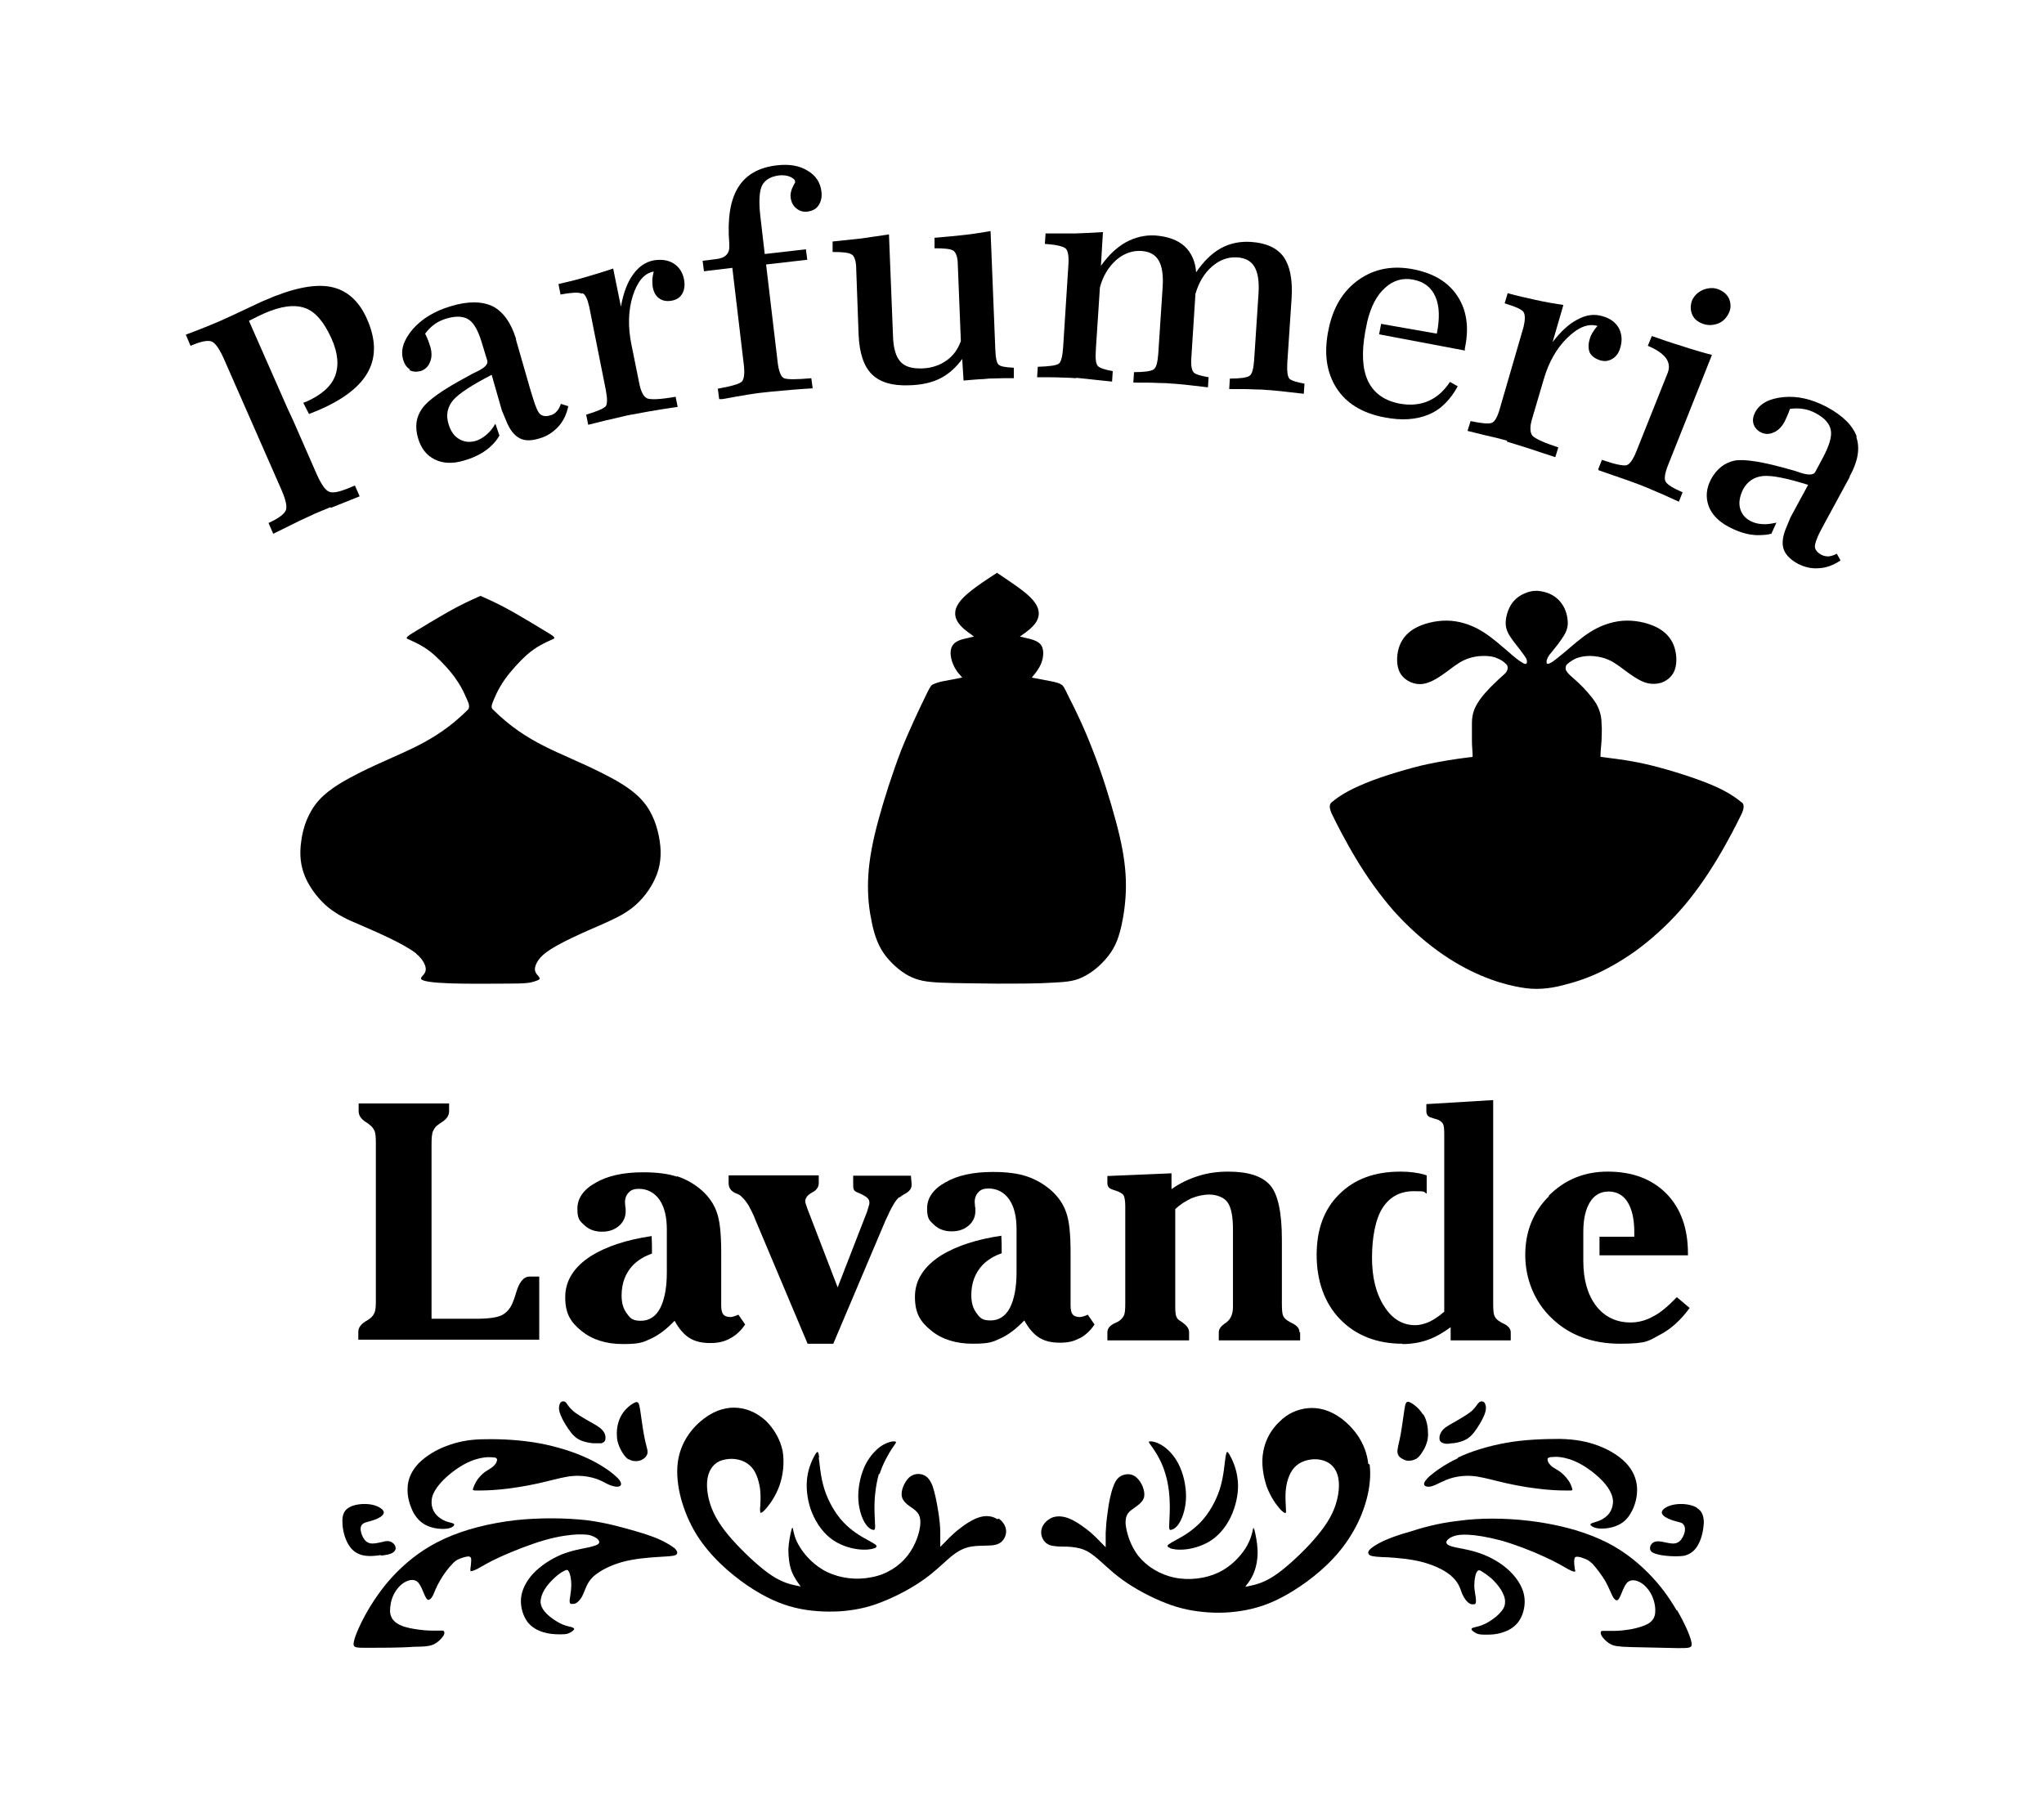 <?xml version="1.0" encoding="iso-8859-1"?>
<!-- Generator: Adobe Illustrator 28.5.0, SVG Export Plug-In . SVG Version: 9.03 Build 54727)  -->
<svg version="1.1" id="Livello_1" xmlns="http://www.w3.org/2000/svg" xmlns:xlink="http://www.w3.org/1999/xlink" x="0px" y="0px"
	 viewBox="0 0 935.435 829.898" style="enable-background:new 0 0 935.435 829.898;" xml:space="preserve">
<g id="Capa_1">
	<path d="M676.87,641.982c-0.77,0.619-1.389,2.008-2.934,3.553c-1.701,1.545-4.328,3.09-6.95,4.635s-5.254,2.783-6.643,4.328
		c-1.389,1.545-1.701,3.246-1.545,4.328s0.926,1.545,1.852,1.852c0.926,0.307,2.164,0.307,3.709,0c1.545,0,3.397-0.463,5.098-1.082
		c1.701-0.619,3.397-1.701,5.098-3.86c1.701-2.164,3.709-5.561,4.635-7.725c0.926-2.315,0.926-3.397,0.77-4.328
		c-0.156-0.926-0.463-1.701-1.082-2.008C678.259,641.368,677.64,641.368,676.87,641.982L676.87,641.982z"/>
	<path d="M526.092,659.751c-0.77,0.307,0,0.926,1.701,3.397c1.701,2.471,4.172,6.643,5.561,11.585
		c1.545,4.942,2.008,10.659,2.008,14.986c0,4.328-0.307,7.262-0.307,8.958c0,1.696,0.307,1.852,1.238,1.545
		c0.926-0.307,2.315-1.082,3.709-3.553c1.389-2.471,2.783-6.799,2.783-11.741s-1.238-10.503-3.397-14.675
		c-2.164-4.328-5.254-7.262-7.88-8.807l0,0c-2.627-1.545-4.942-1.852-5.717-1.545h0.307L526.092,659.751z"/>
	<path d="M492.259,172.973c1.238,0,2.934,0.307,5.098,0.463c2.164,0.307,6.024,0.619,11.585,1.238l0.307-4.791
		c-3.553-0.619-5.868-1.389-6.799-2.315c-0.926-0.926-1.238-3.397-0.926-7.725l1.852-28.272c1.389-5.254,3.86-9.27,7.413-12.511
		c3.553-3.09,7.569-4.479,11.741-4.172c3.709,0.307,6.18,1.701,7.725,4.328c1.545,2.627,2.164,6.643,1.852,11.897l-2.008,30.588
		c-0.307,4.172-0.926,6.643-2.164,7.413c-1.082,0.77-4.172,1.238-8.958,1.238l-0.307,4.791c4.942,0,8.807,0,11.434,0.156
		c2.627,0,4.791,0.156,6.336,0.307c1.389,0,3.246,0.307,5.717,0.463c2.315,0.307,5.868,0.619,10.659,1.238l0.307-4.635
		c-3.553-0.619-5.868-1.238-6.799-2.164c-0.926-0.926-1.389-3.246-1.082-7.106l1.852-28.887c1.545-5.254,4.016-9.425,7.569-12.511
		c3.553-3.09,7.413-4.479,11.741-4.172c3.709,0.307,6.18,1.701,7.725,4.328c1.545,2.627,2.164,6.643,1.852,11.897l-2.008,30.588
		c-0.307,4.172-0.926,6.643-2.164,7.413c-1.082,0.77-4.172,1.238-8.958,1.238l-0.307,4.791c4.942,0,8.807,0,11.434,0.156
		c2.627,0,4.791,0.156,6.336,0.307c1.238,0,3.09,0.307,5.405,0.463c2.315,0.307,5.868,0.619,10.97,1.238l0.307-4.635
		c-3.553-0.619-5.873-1.389-6.799-2.164c-0.926-0.926-1.238-3.246-1.082-7.106l2.008-30.124c0.463-8.344-0.77-14.523-3.709-18.691
		c-3.09-4.172-8.032-6.336-14.986-6.799c-4.942-0.307-9.577,0.619-13.749,2.934c-4.172,2.315-7.88,6.024-11.278,10.97
		c-0.307-4.942-2.164-8.958-5.254-11.897c-3.246-2.934-7.725-4.479-13.286-4.942c-4.791-0.307-9.27,0.77-13.593,3.09
		c-4.172,2.315-8.032,6.024-11.433,10.815l0.926-15.45c-4.328,0.307-8.651,0.463-12.978,0.619h-13.286l-0.307,4.791
		c5.098,0.307,8.188,1.082,9.425,2.008c1.082,0.926,1.545,3.246,1.389,6.799l-2.471,38.775c-0.307,4.016-0.926,6.487-2.008,7.262
		c-1.082,0.77-4.328,1.238-9.577,1.389l-0.307,4.791c5.098,0,8.958,0,11.585,0.156c2.627,0,4.635,0.156,6.18,0.307h-0.156
		L492.259,172.973z"/>
	<path d="M594.684,609.698c0-1.545-1.082-2.934-3.397-4.016c-0.619-0.307-1.082-0.619-1.389-0.77
		c-1.389-0.77-2.164-1.545-2.627-2.471c-0.463-0.926-0.619-2.783-0.619-5.717v-29.35c0-12.511-1.852-20.855-5.405-24.871
		c-3.709-4.172-10.04-6.18-19.154-6.18l0,0c-4.942,0-9.425,0.619-13.749,2.008c-4.328,1.389-8.344,3.246-12.204,6.024v-7.262
		l-29.35,1.238v3.246c0,1.545,0.77,2.471,2.315,2.934c0.926,0.307,1.852,0.619,2.627,0.926c1.389,0.619,2.315,1.238,2.627,2.008
		c0.307,0.77,0.619,2.315,0.619,4.791v44.492c0,2.934-0.156,4.791-0.77,5.717c-0.463,0.926-1.389,1.852-2.627,2.627
		c-0.307,0-0.77,0.463-1.389,0.619c-2.315,1.082-3.397,2.471-3.397,4.172v3.709h37.386v-3.709c0-1.545-0.926-2.934-2.627-4.172
		c-0.307-0.307-0.619-0.463-0.77-0.619c-1.082-0.619-2.008-1.238-2.315-2.164c-0.463-0.77-0.619-2.471-0.619-4.791v-44.648
		c2.315-2.164,4.791-3.709,7.413-4.942c2.627-1.082,5.405-1.701,8.344-1.701c2.938,0,6.643,1.238,8.188,3.553
		c1.701,2.471,2.471,6.487,2.471,12.511v35.222c0,3.553-1.082,5.868-3.246,7.413c-2.164,1.389-3.246,2.783-3.246,4.328v3.709h37.23
		v-3.709h-0.307L594.684,609.698z"/>
	<path d="M535.517,708.722c1.238,0.463,3.709,0.926,7.569,0.463c3.709-0.463,8.807-2.008,12.823-5.254s7.106-8.032,8.807-13.13
		c1.701-4.942,2.315-10.196,1.545-14.675c-0.619-4.479-2.471-8.344-3.553-10.196l0,0c-1.082-1.852-1.389-1.852-1.852,1.082
		c-0.463,2.934-0.77,8.807-2.627,14.675c-1.852,5.717-5.098,11.278-8.807,15.138s-7.88,6.336-10.503,7.725
		c-2.627,1.389-3.553,2.008-4.172,2.471s-0.619,1.082,0.619,1.545h0.156L535.517,708.722z"/>
	<path d="M402.504,674.889c1.545-4.942,4.016-9.114,5.561-11.585c1.701-2.471,2.471-3.246,1.701-3.397
		c-0.77-0.307-2.934,0-5.717,1.545c-2.627,1.545-5.717,4.635-7.881,8.807c-2.164,4.328-3.397,9.733-3.397,14.675
		s1.389,9.27,2.783,11.741c1.389,2.471,2.934,3.397,3.709,3.553c0.926,0.307,1.238,0,1.238-1.545s-0.307-4.635-0.307-8.958
		c0-4.328,0.619-10.04,2.008-14.986h0.307L402.504,674.889z"/>
	<path d="M411.774,548.06c0.619-0.463,1.389-1.082,2.627-1.701c1.852-1.082,2.783-2.315,2.783-3.86v-0.77l-0.307-3.553H390.46v3.553
		c0,1.389,0,2.315,0.307,2.783c0.156,0.619,0.926,1.082,2.164,1.545c2.164,0.926,3.397,1.701,4.016,2.315
		c0.619,0.619,0.926,1.238,0.926,2.008s0,0.926-0.307,1.701c-0.156,0.77-0.463,1.545-0.77,2.627l-13.441,34.604l-13.13-34.141
		c-0.619-1.389-0.926-2.627-1.238-3.397c-0.312-0.77-0.463-1.389-0.463-1.852c0-1.545,1.082-2.934,3.09-4.016
		c2.164-1.082,3.09-2.627,3.09-4.328v-3.553h-41.251v3.553c0,2.164,1.082,3.709,3.246,4.635c1.238,0.463,2.164,0.926,2.627,1.545
		c1.082,0.926,2.164,2.315,3.246,4.016c0.926,1.701,2.164,4.016,3.397,7.262l23.637,56.077h11.741l23.945-56.54l0.307-0.619
		c2.315-5.254,4.328-8.651,5.872-9.889L411.774,548.06L411.774,548.06z"/>
	<path d="M389.993,116.585c1.082,0.926,1.852,3.09,1.852,6.487l1.082,29.817c0.307,8.495,2.315,14.675,6.024,18.384
		c3.709,3.709,9.425,5.405,17.146,5.098c5.717-0.156,10.503-1.238,14.368-3.246c3.86-2.008,7.106-4.942,9.889-8.807l0.619,9.889
		c3.09-0.307,5.561-0.463,7.569-0.619c2.008,0,3.553-0.307,4.479-0.307c2.627,0,4.635-0.156,6.336-0.156h4.635v-4.791
		c-3.86-0.156-6.18-0.619-6.95-1.389c-0.926-0.77-1.389-3.09-1.545-7.106l-2.164-54.069c-3.553,0.619-7.262,1.238-11.278,1.701
		c-4.016,0.463-8.807,0.926-14.368,1.389v4.791c4.791,0,7.725,0.307,8.807,1.238c1.082,0.926,1.852,3.09,1.852,6.487l1.389,34.759
		c-1.389,3.86-3.553,6.799-6.643,8.958c-3.09,2.164-6.799,3.397-10.97,3.553c-4.635,0.156-8.032-0.77-10.04-3.09
		c-2.008-2.164-3.246-6.024-3.397-11.741l-1.852-46.5c-4.172,0.619-8.344,1.238-12.667,1.852c-4.328,0.463-8.651,0.926-13.13,1.389
		v4.791c4.791,0,7.725,0.307,8.807,1.238l0,0L389.993,116.585z"/>
	<path d="M374.851,667.009c-0.307-2.934-0.77-2.934-1.852-1.082c-1.082,1.852-2.934,5.717-3.553,10.196s-0.156,9.577,1.545,14.675
		c1.701,4.942,4.791,9.888,8.807,13.13c4.016,3.241,8.958,4.791,12.823,5.254c3.709,0.463,6.336,0,7.569-0.463
		c1.238-0.463,1.082-1.082,0.619-1.545c-0.619-0.463-1.545-1.082-4.172-2.471c-2.627-1.389-6.799-3.86-10.503-7.725
		c-3.705-3.865-6.95-9.425-8.807-15.138l0,0c-1.852-5.717-2.164-11.585-2.627-14.675h0.156v-0.156H374.851z"/>
	<path d="M456.422,262.109c-6.643,4.328-13.441,8.807-16.683,12.667c-3.246,3.86-3.09,7.106-1.545,9.733
		c1.545,2.627,4.635,4.791,6.18,5.868c1.082,0.77,1.389,1.082,1.238,1.082c-0.307,0-0.77,0.156-2.783,0.619
		c-2.012,0.463-5.405,1.082-6.799,3.246c-1.545,2.164-1.082,5.561,0,8.344c1.082,2.783,2.627,4.635,3.553,5.561l0.77,0.926
		l-1.545,0.307c-1.545,0.307-4.791,0.926-7.262,1.389c-2.315,0.463-3.86,1.082-4.791,1.545c-0.926,0.619-1.238,1.238-3.553,6.024
		c-2.315,4.791-6.643,13.749-10.815,24.1c-4.016,10.503-7.881,22.555-10.503,32.288c-2.627,9.733-4.016,17.458-4.479,24.563
		c-0.463,7.262,0,14.056,1.238,20.084c1.082,6.024,2.627,11.122,5.561,15.601c3.09,4.479,7.569,8.495,11.741,10.659
		c4.172,2.164,7.881,2.783,14.523,3.09c6.643,0.307,16.22,0.307,25.797,0.463c9.577,0,19.003,0,25.797-0.463
		c6.643-0.307,10.352-0.77,14.523-3.09c4.172-2.164,8.651-6.18,11.741-10.659c3.09-4.479,4.479-9.733,5.561-15.601
		c1.082-6.024,1.701-12.823,1.238-20.084c-0.463-7.262-1.852-14.831-4.479-24.563s-6.336-21.781-10.503-32.288
		c-4.016-10.503-8.344-19.31-10.815-24.1c-2.315-4.791-2.627-5.405-3.553-6.024c-0.926-0.619-2.315-1.082-4.791-1.545
		c-2.315-0.463-5.561-1.082-7.262-1.389l-1.545-0.307l0.77-0.926c0.77-0.926,2.471-2.934,3.553-5.561
		c1.082-2.783,1.389-6.18,0-8.344c-1.545-2.164-4.942-2.783-6.799-3.246c-2.008-0.463-2.471-0.619-2.783-0.619
		c-0.312,0,0.156-0.307,1.238-1.082c1.545-1.082,4.635-3.246,6.18-5.868c1.545-2.627,1.701-5.868-1.545-9.733
		c-3.246-3.864-10.04-8.188-16.683-12.667H456.422L456.422,262.109z"/>
	<path d="M651.224,647.547c-1.701-2.934-4.635-5.098-6.18-5.717s-1.852,0.463-2.315,3.397c-0.463,2.934-1.082,7.88-1.701,11.278
		c-0.619,3.397-1.238,5.405-1.389,6.799c-0.307,1.389,0,2.315,0.463,3.09c0.619,0.926,2.008,1.701,3.397,2.164
		c1.545,0.307,3.246,0,4.635-0.77c1.545-0.926,2.627-2.783,3.709-4.635c0.926-1.852,1.701-3.86,1.701-6.643
		c0-2.783-0.463-6.336-2.164-9.114l0,0L651.224,647.547z"/>
	<path d="M731.709,215.302c5.254,1.852,9.27,3.246,12.048,4.172c2.783,0.926,4.942,1.852,6.799,2.471
		c1.701,0.619,3.709,1.545,6.336,2.627c2.627,1.082,6.487,2.783,11.434,5.098l1.701-4.328c-4.328-1.852-6.799-3.397-7.725-4.791
		c-0.77-1.238-0.463-3.86,1.238-8.032l0,0l19.929-50.053c-4.791-1.238-9.425-2.627-14.056-4.172
		c-4.635-1.389-9.114-2.934-13.441-4.479l-1.852,4.479l0,0c8.032,3.397,10.97,7.413,9.114,12.36l-14.368,35.993
		c-1.545,3.86-3.09,6.024-4.635,6.336c-1.545,0.307-5.254-0.463-11.122-2.471l-1.701,4.328L731.709,215.302L731.709,215.302z"/>
	<path d="M689.688,202.168c2.471,0.77,5.561,1.701,8.958,2.783c3.397,1.082,7.88,2.627,13.13,4.328l1.389-4.479
		c-6.643-2.164-10.659-4.016-11.897-5.405c-1.082-1.389-1.238-4.172,0-8.032l5.098-17.302c2.315-8.188,6.024-14.675,10.97-19.466
		c4.946-4.791,9.425-6.643,13.749-5.405l0,0c-0.77,0.926-1.545,1.852-2.164,2.934c-0.619,0.926-1.082,2.008-1.389,3.09
		c-0.77,2.471-0.619,4.635,0,6.18c0.926,1.701,2.471,2.783,4.791,3.553c2.164,0.619,4.016,0.307,5.717-0.77
		c1.701-1.078,2.934-2.783,3.553-5.254c0.926-3.246,0.619-6.18-0.77-8.807c-1.545-2.627-4.016-4.479-7.569-5.405
		c-3.553-1.082-7.413-0.619-11.278,1.545c-4.016,2.008-7.725,5.561-11.433,10.352l4.942-16.994
		c-4.172-0.619-8.495-1.389-12.667-2.315l0,0c-4.172-0.926-8.495-1.852-12.823-3.09l-1.389,4.635
		c4.942,1.545,7.88,2.783,8.651,4.016c0.77,1.238,0.77,3.553,0,6.799l-10.815,37.23c-1.082,3.86-2.315,6.18-3.709,6.643
		c-1.238,0.619-4.479,0.307-9.733-0.77l-1.389,4.479c6.18,1.545,10.503,2.627,12.823,3.09c2.315,0.619,4.016,1.082,5.254,1.389
		L689.688,202.168L689.688,202.168z"/>
	<path d="M778.98,148.098c2.315,0.926,4.791,0.926,7.262,0c2.471-0.926,4.016-2.783,5.098-5.098c0.926-2.164,0.77-4.172,0-6.18
		c-0.926-2.008-2.471-3.397-4.791-4.328c-2.164-0.926-4.635-0.77-7.106,0.156c-2.471,1.082-4.172,2.783-5.098,4.942
		c-0.77,2.164-0.77,4.172,0,6.18C775.12,145.783,776.664,147.172,778.98,148.098L778.98,148.098z"/>
	<path d="M633.611,191.046c7.725,1.545,14.523,1.082,20.084-1.238c5.717-2.315,10.04-6.799,13.441-12.978l-3.553-2.008
		c-2.783,4.172-6.024,7.106-10.04,8.807c-4.016,1.701-8.344,2.008-13.286,1.082c-6.799-1.389-11.585-4.791-14.212-10.352
		c-2.627-5.561-2.934-13.13-1.238-22.555c0.307-1.545,0.619-3.09,0.926-4.635c1.701-6.95,4.328-12.048,8.188-15.45
		c3.709-3.397,8.032-4.635,12.823-3.709c4.942,0.926,8.344,3.553,10.196,7.881c1.852,4.172,2.008,9.889,0.619,16.839l-25.49-4.479
		c-0.307,1.545-0.619,3.09-0.926,4.791l39.238,7.413v-0.926c2.008-9.425,0.926-17.302-3.246-23.789
		c-4.172-6.487-10.815-10.503-19.773-12.36c-9.733-2.008-18.228-0.463-25.49,4.635c-7.262,5.098-11.897,12.823-13.905,23.019
		c-2.164,10.503-0.926,19.31,3.553,26.416s11.741,11.585,21.937,13.593l0,0h0.151V191.046z"/>
	<path d="M683.357,503.568L683.357,503.568L683.357,503.568z"/>
	<path d="M667.289,667.476L667.289,667.476c-6.024,2.783-10.659,6.18-13.13,8.344c-2.471,2.315-2.783,3.553-2.164,4.172
		c0.619,0.619,2.008,0.77,3.397,0.307c1.545-0.463,3.09-1.389,4.942-2.164c1.852-0.926,4.016-1.701,6.643-2.164s5.717-0.619,9.425,0
		s7.88,1.852,13.441,3.09c5.561,1.238,12.204,2.315,17.458,2.783c5.098,0.463,8.807,0.463,10.503,0.463c1.701,0,2.008,0,1.701-0.926
		s-0.77-2.471-1.852-3.86c-0.926-1.389-2.315-2.783-3.553-3.709s-2.471-1.545-3.397-2.164c-0.926-0.619-1.389-1.238-1.852-1.852
		c-0.463-0.619-0.619-1.389-0.619-1.852s0.463-0.77,1.389-0.926c0.926,0,2.315-0.307,4.479,0c2.315,0.307,5.405,1.082,9.114,3.09
		c3.709,2.008,7.88,5.254,10.659,8.344c2.783,3.09,4.172,6.024,4.328,8.651c0,2.627-0.926,4.942-2.471,6.487
		c-1.545,1.545-3.397,2.471-4.942,2.934c-1.545,0.463-2.783,0.77-2.934,1.238c0,0.619,1.238,1.545,3.397,1.852
		c2.315,0.307,5.561,0,8.344-1.082c2.783-1.082,5.098-2.934,6.799-6.024c1.852-3.09,3.09-7.569,2.783-11.741
		c-0.307-4.172-2.008-7.88-5.098-11.122c-3.09-3.246-7.725-6.024-12.667-7.88s-10.196-2.934-17.609-3.09
		c-7.262,0-16.531,0.307-24.871,1.852c-8.344,1.545-15.757,3.86-21.937,6.799h0.307L667.289,667.476z"/>
	<path d="M708.846,547.593c-7.262,7.262-10.815,16.22-10.815,26.879c0,10.659,4.016,21.318,12.204,29.043
		c8.032,7.725,18.539,11.585,31.206,11.585s12.978-1.389,18.076-4.016c5.098-2.627,9.733-6.799,13.749-12.36l-5.868-4.942
		c-3.86,4.016-7.413,7.106-10.815,8.807c-3.246,1.852-6.799,2.783-10.352,2.783c-6.643,0-11.897-2.627-15.757-7.569
		c-3.86-5.098-5.873-11.897-5.873-20.547v-13.442c0-5.868,1.082-10.352,3.09-13.593c2.008-3.246,4.942-4.791,8.495-4.791
		s6.643,1.545,8.651,4.791s3.09,7.725,3.09,13.593v2.315h-15.913v8.495h40.476v-0.77c0-11.585-3.246-20.699-9.889-27.498
		c-6.643-6.643-15.45-10.04-26.879-10.04l0,0c-10.659,0-19.621,3.709-26.879,10.966L708.846,547.593L708.846,547.593z"/>
	<path d="M641.647,615.259c4.172,0,8.032-0.619,11.585-1.852c3.553-1.238,7.106-3.246,10.659-5.868v6.024h27.498v-3.709
		c0-1.545-1.082-2.934-3.397-4.016c-0.619-0.307-1.082-0.463-1.389-0.77c-1.389-0.77-2.164-1.545-2.627-2.627
		c-0.463-0.926-0.619-2.783-0.619-5.717v-93.152l-30.588,1.852v3.246c0,1.545,0.77,2.627,2.315,2.934
		c0.926,0.307,1.701,0.619,2.471,0.77c1.389,0.463,2.315,1.238,2.783,2.008c0.463,0.77,0.619,2.315,0.619,4.791v81.259
		c-2.471,2.164-4.635,3.553-6.799,4.635c-2.164,0.926-4.328,1.545-6.487,1.545c-5.717,0-10.503-2.783-14.212-8.651
		c-3.709-5.717-5.561-13.13-5.561-22.244s1.545-17.609,4.791-22.711c3.246-5.098,8.032-7.725,14.368-7.725s4.016,0.307,5.868,1.082
		c0-2.783,0-5.561,0-8.344c-0.307,0-0.619-0.156-0.926-0.307c-3.246-0.926-6.95-1.389-11.122-1.389
		c-11.741,0-21.01,3.397-27.961,10.352c-6.95,6.799-10.352,16.068-10.352,27.809s3.553,22.092,10.815,29.506
		s16.839,11.122,28.58,11.122l0,0L641.647,615.259z"/>
	<path d="M335.149,122.609l5.254,44.336c0.463,4.016,0.156,6.643-0.926,7.725c-1.082,1.082-4.791,2.164-10.97,3.246l0.619,4.791
		h1.389c10.04-1.852,16.068-2.783,17.921-2.934c2.627-0.307,5.717-0.619,9.27-0.926s8.344-0.77,14.212-1.082l-0.619-4.635
		c-6.799,0.619-10.97,0.619-12.511,0c-1.389-0.619-2.471-3.246-2.934-7.725l-5.254-44.336l18.847-2.164l-0.619-4.791l-18.847,2.164
		l-2.008-17.302l0,0c-0.77-6.799-0.463-11.433,0.77-14.056c1.389-2.627,4.016-4.172,7.881-4.635c1.852-0.156,3.397,0,4.942,0.619
		c1.389,0.619,2.315,1.389,2.315,2.164s0,0.619-0.463,1.238c-1.238,2.315-1.852,4.328-1.545,6.336s1.082,3.553,2.627,4.791
		c1.545,1.238,3.246,1.701,5.254,1.389c2.164-0.307,3.86-1.238,4.942-2.934c1.082-1.701,1.545-3.709,1.238-6.18
		c-0.463-4.172-2.627-7.413-6.336-9.577c-3.709-2.315-8.344-3.09-13.905-2.471c-8.344,0.926-14.368,4.328-17.921,10.196
		c-3.553,5.717-4.942,14.368-4.016,25.645v0.619c0.307,3.86-1.701,6.024-6.024,6.487l-6.18,0.77l0.619,4.791l12.823-1.545l0,0
		L335.149,122.609z"/>
	<path d="M626.198,670.099c-1.082-9.733-6.799-16.531-12.204-20.699c-5.405-4.016-10.659-5.254-15.45-4.791
		c-4.791,0.463-9.27,2.471-12.823,6.024c-3.709,3.397-6.643,8.344-7.569,13.749c-1.082,5.405,0,11.433,1.545,16.068
		c1.701,4.635,4.172,8.032,5.717,9.888c1.545,1.852,2.471,2.164,2.783,2.315c0.307,0,0.413-0.568,0.307-1.701
		c0-1.852-0.463-5.561,0-9.425c0.463-3.86,1.852-8.188,4.791-10.659c2.934-2.471,7.413-3.397,11.122-2.627
		c3.709,0.77,6.487,2.934,7.725,6.95s0.619,9.889-1.545,15.45s-6.18,10.815-11.278,16.376c-5.098,5.405-11.278,11.122-16.22,14.368
		c-4.942,3.246-8.651,4.016-10.659,4.479c-2.008,0.463-2.315,0.463-2.471,0.463c0,0,0.156-0.307,0.619-0.926
		c0.77-0.926,2.315-2.934,3.397-5.868c1.082-2.783,1.701-6.487,1.545-10.04c-0.156-3.553-0.926-7.106-1.389-8.958
		c-0.307-1.238-0.619-1.389-0.77-0.307c-0.307,1.545-0.926,4.479-3.246,8.344c-2.471,3.86-6.643,8.495-12.511,11.278
		c-5.868,2.783-13.442,3.709-20.084,2.315c-6.799-1.389-12.667-5.098-16.531-9.889c-3.86-4.942-5.561-11.122-5.868-14.831
		c-0.156-3.86,1.238-5.254,3.246-6.643c2.008-1.545,4.791-3.09,5.254-5.717c0.463-2.627-1.082-6.487-3.246-8.495l0,0
		c-2.008-2.008-4.479-2.008-6.336-1.389c-1.852,0.619-3.397,2.008-4.479,5.098c-1.238,3.09-2.164,7.88-2.627,11.741
		c-0.619,4.016-0.77,7.106-0.926,9.577v6.643c0,0-0.463-0.463-1.389-1.389c-1.389-1.389-4.016-4.328-7.262-6.799
		c-3.246-2.471-6.799-4.791-9.889-5.561c-3.09-0.77-5.717-0.307-7.569,1.082c-1.852,1.238-3.246,3.246-3.397,5.405
		c-0.156,2.008,0.77,4.172,2.315,5.405c1.545,1.238,3.553,1.389,6.024,1.545c2.315,0,4.942,0,7.569,0.463
		c2.627,0.463,5.098,1.238,8.344,3.86c3.246,2.471,7.106,6.643,12.823,10.815c5.717,4.172,13.286,8.188,20.084,10.815
		c6.799,2.627,12.667,3.709,19.154,4.172s13.442,0,20.392-1.701s13.749-4.791,21.781-10.196s17.146-13.286,23.326-23.482
		c6.336-10.196,9.733-22.555,8.495-32.288L626.198,670.099L626.198,670.099z"/>
	<path d="M494.115,612.632c2.627-1.389,4.942-3.553,6.799-6.336l-3.09-4.479c-0.77,0.307-1.389,0.619-2.008,0.77
		c-0.619,0.156-1.238,0.307-1.545,0.307c-1.701,0-2.783-0.463-3.397-1.238c-0.619-0.77-0.926-2.164-0.926-4.016v-24.408
		c0-8.344-0.619-14.523-2.008-18.228c-1.238-3.709-3.553-7.106-6.799-10.04l0,0c-3.397-2.934-7.106-5.098-11.278-6.487
		c-4.172-1.389-9.27-2.008-15.45-2.008c-8.958,0-16.22,1.545-21.781,4.791c-5.561,3.09-8.344,7.106-8.344,11.897
		s1.082,5.561,3.246,7.569c2.164,2.008,4.791,2.934,8.032,2.934c3.241,0,5.717-0.926,7.725-2.627c2.008-1.701,3.09-4.016,3.09-6.643
		s0-1.082-0.156-2.008c0-0.926-0.156-1.545-0.156-2.164c0-1.852,0.619-3.397,1.701-4.479c1.082-1.238,2.627-1.701,4.635-1.701
		c3.86,0,7.106,1.701,9.425,4.942c2.315,3.397,3.397,7.88,3.397,13.749v19.466c0,7.262-1.082,12.667-3.09,16.531
		c-2.008,3.864-5.098,5.717-8.807,5.717c-3.709,0-4.791-1.082-6.336-3.246c-1.701-2.164-2.471-4.942-2.471-8.344
		c0-5.717,1.852-10.352,5.254-13.905c2.315-2.315,5.098-4.016,8.651-5.254c0-2.627,0-5.405-0.156-8.032
		c-11.585,1.701-20.699,4.791-27.498,8.958c-8.032,5.098-12.048,11.433-12.048,19.003s2.471,11.434,7.413,15.45
		s11.278,6.024,19.002,6.024c7.725,0,9.114-0.77,12.823-2.471s7.262-4.479,10.815-8.188c2.008,3.709,4.328,6.336,6.799,7.88
		c2.471,1.545,5.561,2.315,9.425,2.315c3.864,0,6.487-0.619,9.27-2.164h-0.156L494.115,612.632z"/>
	<path d="M309.815,538.635c-4.172-1.389-9.27-2.008-15.45-2.008c-8.958,0-16.22,1.545-21.781,4.791
		c-5.561,3.09-8.344,7.106-8.344,11.897s1.082,5.561,3.246,7.569c2.164,2.008,4.791,2.934,8.032,2.934
		c3.246,0,5.717-0.926,7.725-2.627c2.008-1.701,3.09-4.016,3.09-6.643s0-1.082-0.156-2.008c0-0.926-0.156-1.545-0.156-2.164
		c0-1.852,0.619-3.397,1.701-4.479c1.082-1.238,2.627-1.701,4.635-1.701c3.86,0,7.106,1.701,9.425,4.942
		c2.315,3.397,3.397,7.88,3.397,13.749v19.466c0,7.262-1.082,12.667-3.09,16.531c-2.008,3.86-5.098,5.717-8.807,5.717
		s-4.791-1.082-6.336-3.246c-1.701-2.164-2.471-4.942-2.471-8.344c0-5.717,1.852-10.352,5.254-13.905
		c2.315-2.315,5.098-4.016,8.651-5.254c0-2.627,0-5.405-0.156-8.032c-11.585,1.701-20.699,4.791-27.498,8.958
		c-8.032,5.098-12.048,11.433-12.048,19.003s2.471,11.434,7.413,15.45s11.278,6.024,19.003,6.024c7.725,0,9.114-0.77,12.823-2.471
		c3.709-1.701,7.262-4.479,10.815-8.188c2.008,3.709,4.328,6.336,6.799,7.88c2.471,1.545,5.561,2.315,9.425,2.315
		c3.86,0,6.487-0.619,9.27-2.164c2.627-1.389,4.942-3.553,6.799-6.336l-3.09-4.479c-0.77,0.307-1.389,0.619-2.008,0.77
		c-0.619,0.156-1.238,0.307-1.545,0.307c-1.701,0-2.783-0.463-3.397-1.238c-0.619-0.77-0.926-2.164-0.926-4.016V573.23
		c0-8.344-0.619-14.523-2.008-18.228c-1.238-3.709-3.553-7.106-6.799-10.04l0,0c-3.397-2.934-7.106-5.098-11.278-6.487h-0.156
		L309.815,538.635z"/>
	<path d="M308.115,708.259c-1.852-1.389-5.098-3.09-7.725-4.172c-2.783-1.082-4.942-1.852-9.733-3.246
		c-4.942-1.389-12.511-3.709-22.092-4.942l0,0c-9.733-1.082-21.474-1.238-32.907,0c-11.585,1.389-22.863,4.172-31.977,8.344
		c-9.27,4.172-16.22,9.577-21.937,15.294s-9.889,11.741-13.286,17.458c-3.397,5.868-5.868,11.433-6.487,14.368
		c-0.619,2.934,0.463,2.934,6.024,2.934c5.561,0,15.45,0,21.318-0.463c5.868,0,7.881-0.463,9.425-1.238s2.783-2.008,3.553-2.934
		c0.77-0.926,0.926-1.389,1.082-2.008c0-0.463,0-1.082-0.77-1.238c-0.926,0-2.934,0-5.254,0c-2.315,0-5.098-0.307-7.881-0.77
		c-2.934-0.463-5.868-1.238-7.881-2.627c-2.008-1.389-2.934-3.09-3.09-5.405c0-2.315,0.463-5.254,1.701-7.725
		c1.238-2.471,3.09-4.479,4.942-5.561c1.852-1.082,3.709-1.389,5.098-0.77c1.389,0.619,2.164,2.315,2.783,3.553
		c0.619,1.389,0.926,2.315,1.389,3.246c0.463,0.926,0.926,1.852,1.545,2.008c0.619,0,1.389-0.463,2.164-2.008
		c0.775-1.545,1.545-4.016,3.246-6.799c1.545-2.783,3.86-5.868,5.717-7.725c1.701-1.852,2.934-2.164,4.172-2.627
		c1.389-0.463,2.934-0.926,3.709-0.619c0.77,0.307,0.77,1.389,0.619,2.627c0,1.238-0.307,2.471-0.307,3.09
		c0,0.619,0,0.926,0.156,0.926c0.307,0,0.926,0,3.09-1.082c2.008-1.082,5.405-3.246,10.97-5.717
		c5.561-2.471,13.286-5.561,19.773-7.413c6.487-1.852,11.585-2.471,14.986-2.627c3.397,0,5.098,0,6.487,0.619
		c1.389,0.463,2.315,1.082,2.934,1.701c0.619,0.619,0.77,1.389,0.307,1.852c-0.463,0.619-1.389,0.926-4.328,1.701
		c-2.934,0.619-7.881,1.389-12.823,3.397c-4.791,2.008-9.425,5.098-12.823,8.651c-3.246,3.553-5.254,7.569-5.561,11.434
		c-0.307,4.016,0.926,7.88,2.934,10.659c2.008,2.627,4.791,4.016,7.413,4.791c2.623,0.775,5.098,0.926,7.106,0.926
		c2.008,0,3.246,0,4.328-0.463c1.082-0.463,2.008-1.082,2.315-1.545c0.463-0.463,0.307-0.77-0.77-1.238
		c-1.082-0.307-3.09-0.619-5.254-1.701c-2.164-1.082-4.635-2.783-6.336-4.479c-1.701-1.701-2.627-3.397-2.783-5.254
		c0-1.852,0.619-3.86,1.852-5.868c1.238-2.008,2.934-3.86,4.635-5.405c1.701-1.545,3.246-2.627,4.328-3.09
		c1.082-0.619,1.701-0.619,2.164,0.463c0.619,1.082,1.082,3.397,1.082,6.024c0,2.627-0.619,5.405-0.77,6.95
		c0,1.545,0.307,1.701,1.082,1.701c0.775,0,1.545,0,2.471-0.77c0.926-0.77,2.008-2.008,2.783-4.016
		c0.926-2.008,1.545-4.791,4.328-7.569c2.783-2.627,7.725-5.254,13.286-6.799c5.561-1.545,11.585-2.008,16.068-2.315
		c4.479-0.307,7.262-0.307,8.495-0.926s0.926-1.852-0.77-3.397h-0.307v-0.164H308.115z"/>
	<path d="M174.179,712.12c2.627-0.307,4.479-0.619,5.561-1.389c1.082-0.619,1.545-1.701,1.238-2.627
		c-0.156-0.926-1.082-1.852-2.008-2.315c-1.082-0.463-2.315-0.463-3.709,0l0,0c-1.545,0.307-3.246,0.77-4.791,0.77
		c-1.545,0-2.783-0.619-3.709-1.852c-0.926-1.238-1.545-2.934-1.701-4.328c-0.156-1.389,0.307-2.164,0.77-2.627
		c0.463-0.463,1.082-0.77,2.315-1.082s2.934-0.77,4.635-1.545c1.701-0.775,3.246-2.008,2.783-3.246
		c-0.463-1.238-2.934-2.783-6.18-3.246s-7.262,0-9.577,1.389c-2.471,1.389-3.246,3.709-3.09,6.799c0,3.09,0.926,6.95,2.471,9.733
		c1.545,2.783,3.553,4.479,6.336,5.254s6.336,0.463,8.958,0L174.179,712.12L174.179,712.12z"/>
	<path d="M797.056,367.313c-1.701-1.389-5.254-4.328-12.667-7.569c-7.413-3.241-19.003-6.95-28.272-9.27l0,0
		c-9.27-2.315-16.531-3.09-20.084-3.553l-3.553-0.463v-1.238c0-1.238,0.307-3.553,0.463-6.024c0-2.471,0.307-5.254,0-8.032
		c0-2.783-0.619-5.868-2.471-9.114c-2.008-3.246-5.405-6.95-8.032-9.425c-2.627-2.471-4.328-3.709-5.098-4.791
		c-0.926-1.082-0.926-1.852-0.77-2.471c0-0.619,0.307-1.082,1.082-1.701c0.77-0.619,2.008-1.545,3.709-2.315
		c1.701-0.619,3.709-1.082,6.18-1.082s5.717,0.463,8.807,1.852c3.09,1.389,6.024,3.86,8.807,5.868
		c2.783,2.008,5.405,3.709,7.88,4.479c2.475,0.77,4.942,0.77,7.413,0c2.471-0.926,4.942-2.783,6.024-5.873
		c1.082-3.09,0.926-7.413-0.463-11.122c-1.389-3.553-4.016-6.487-8.188-8.495s-9.889-3.246-15.45-2.783
		c-5.405,0.463-10.503,2.471-14.831,5.254c-4.328,2.783-8.032,6.18-10.97,8.651c-2.938,2.471-5.254,4.328-6.487,5.098
		c-1.389,0.77-1.701,0.77-2.008,0.619c-0.307-0.156-0.307-0.619-0.307-1.082s0.307-0.926,0.463-1.545
		c0.307-0.619,0.619-1.238,1.852-2.627c1.082-1.389,2.934-3.553,4.479-5.868c1.545-2.164,2.934-4.479,2.934-7.413
		c0-2.934-0.926-6.487-2.783-8.958c-1.701-2.471-4.172-4.016-6.18-4.791c-2.008-0.77-3.553-0.926-4.942-1.082h-0.619
		c-1.545,0-3.09,0.307-4.942,1.082c-2.008,0.77-4.479,2.315-6.18,4.791c-1.701,2.475-2.783,6.024-2.783,8.958
		s1.389,5.254,2.934,7.413c1.545,2.164,3.397,4.328,4.479,5.868c1.082,1.389,1.545,2.164,1.852,2.627
		c0.307,0.619,0.463,1.082,0.463,1.545s0,0.77-0.307,1.082c-0.307,0.156-0.619,0.307-2.008-0.619
		c-1.389-0.77-3.553-2.471-6.487-5.098c-2.934-2.471-6.643-5.868-10.97-8.651c-4.328-2.783-9.425-4.791-14.831-5.254
		s-11.278,0.77-15.449,2.783c-4.172,2.008-6.799,4.942-8.188,8.495c-1.389,3.553-1.545,8.032-0.463,11.122
		c1.082,3.09,3.553,4.942,6.024,5.873c2.471,0.926,4.942,0.926,7.413,0c2.471-0.77,5.098-2.471,7.88-4.479
		c2.783-2.008,5.717-4.479,8.807-5.868c3.09-1.389,6.18-1.852,8.807-1.852c2.627,0,4.635,0.307,6.18,1.082
		c1.701,0.619,2.934,1.545,3.709,2.315c0.77,0.619,0.926,1.082,1.082,1.701c0,0.619,0,1.389-0.77,2.471
		c-0.926,1.082-2.627,2.315-5.098,4.791c-2.627,2.471-6.024,6.024-8.032,9.425c-2.008,3.246-2.471,6.336-2.471,9.114v8.032
		c0,2.471,0.307,4.942,0.307,6.024v1.238l-3.553,0.463c-3.553,0.463-10.659,1.389-20.084,3.553
		c-9.27,2.315-20.855,5.872-28.272,9.27c-7.413,3.246-10.966,6.18-12.667,7.569c-1.082,0.926-1.082,2.783,0.307,5.561
		c2.008,4.172,6.18,12.36,11.122,20.547s10.659,16.22,16.994,23.482c6.336,7.106,13.442,13.441,20.236,18.384
		c6.799,4.942,13.593,8.651,19.773,11.278c6.18,2.627,11.741,4.172,15.601,4.942c7.106,1.545,12.511,1.545,19.773,0
		c3.86-0.926,9.425-2.315,15.601-4.942c6.176-2.627,12.823-6.336,19.773-11.278c6.799-4.942,13.905-11.278,20.236-18.384
		c6.336-7.106,12.048-15.294,16.995-23.482c4.942-8.188,9.114-16.376,11.122-20.547c1.389-2.783,1.389-4.635,0.307-5.561H797.056
		L797.056,367.313z"/>
	<path d="M849.736,199.852L849.736,199.852c-1.852-5.098-6.336-9.577-13.749-13.593c-6.799-3.553-13.286-5.098-19.773-4.479
		s-10.815,2.934-12.978,6.95c-0.926,1.852-1.238,3.553-0.77,5.254c0.463,1.545,1.545,2.934,3.246,3.86
		c1.852,0.926,3.86,1.082,5.873,0.156c2.008-0.77,3.709-2.471,4.942-4.635c0.463-0.77,0.77-1.701,1.238-2.627
		c0.463-0.926,0.926-2.164,1.389-3.553c2.008-0.307,4.016-0.307,6.024,0c2.008,0.307,3.86,0.926,5.868,2.008
		c4.016,2.164,6.18,4.635,6.799,7.569s-0.619,7.106-3.553,12.667l-3.553,6.643c-0.77,1.389-3.09,1.545-6.799,0.307
		c-1.701-0.619-3.246-1.082-4.479-1.389c-12.36-3.553-20.855-4.942-25.49-4.172c-4.635,0.926-8.188,3.709-10.815,8.344
		c-2.315,4.328-2.627,8.344-1.238,12.36c1.389,3.86,4.479,7.106,9.114,9.577c4.635,2.471,8.807,3.709,12.823,3.86
		c2.164,0,4.328,0,6.799-0.619c0.77-1.701,1.545-3.397,2.315-5.098c-1.238,0.307-2.471,0.463-3.553,0.619
		c-3.246,0.307-6.024-0.156-8.344-1.389c-2.627-1.389-4.172-3.397-4.791-6.024c-0.619-2.627,0-5.405,1.389-8.344
		c2.008-3.709,4.942-5.717,8.958-6.18c4.016-0.463,10.966,0.926,20.855,4.016l-8.032,14.831c-0.77,1.852-1.545,3.709-2.315,5.561
		c-1.389,3.709-1.701,6.799-0.77,9.27c0.93,2.471,3.09,4.635,6.487,6.487c3.09,1.545,6.18,2.315,9.577,2.008
		c3.397-0.156,6.643-1.389,9.889-3.553l-1.701-3.09c-1.389,0.77-2.627,1.082-3.709,1.238c-1.238,0-2.315-0.156-3.397-0.77
		c-1.701-0.926-2.783-2.164-2.934-3.553c0-1.389,0.77-4.016,2.783-7.725l1.389-2.627l11.741-21.629v-0.307
		c3.86-6.95,4.791-12.823,3.09-17.921v-0.307L849.736,199.852z"/>
	<path d="M767.395,737.302c-3.397-5.868-7.569-11.741-13.286-17.458c-5.717-5.717-12.823-11.278-21.937-15.294
		c-9.27-4.172-20.547-6.95-31.977-8.344c-11.585-1.389-23.326-1.389-32.903,0c-9.733,1.082-17.302,3.397-22.092,4.942l0,0
		c-4.942,1.389-6.95,2.164-9.733,3.246c-2.783,1.082-6.024,2.783-7.725,4.172c-1.852,1.389-2.008,2.627-0.77,3.397
		c1.238,0.619,4.016,0.77,8.495,0.926c4.479,0.307,10.503,0.77,16.068,2.315c5.565,1.545,10.503,4.016,13.286,6.799
		c2.783,2.627,3.553,5.405,4.328,7.569c0.926,2.008,1.852,3.246,2.783,4.016c0.926,0.77,1.852,0.926,2.471,0.77
		c0.619,0,1.082,0,1.082-1.701s-0.77-4.479-0.77-6.95c0-2.471,0.463-4.942,1.082-6.024s1.238-1.082,2.164-0.463
		c1.082,0.619,2.627,1.701,4.328,3.09c1.701,1.545,3.397,3.397,4.635,5.405c1.238,2.008,2.008,4.016,1.852,5.872
		c0,1.852-1.082,3.553-2.783,5.254s-4.172,3.397-6.336,4.479c-2.164,1.082-4.172,1.389-5.254,1.701s-1.082,0.619-0.77,1.238
		c0.463,0.463,1.238,1.082,2.315,1.545c1.082,0.463,2.471,0.463,4.328,0.463c1.852,0,4.328,0,7.106-0.926
		c2.627-0.77,5.405-2.164,7.413-4.791c2.008-2.627,3.246-6.643,2.934-10.659s-2.315-7.88-5.561-11.434
		c-3.246-3.553-7.88-6.643-12.823-8.651c-4.791-2.008-9.733-2.783-12.823-3.397c-2.934-0.619-3.86-1.082-4.328-1.701
		s-0.307-1.238,0.307-1.852c0.619-0.619,1.545-1.238,2.934-1.701s3.09-0.77,6.487-0.619s8.495,0.926,14.986,2.627
		c6.487,1.852,14.212,4.791,19.773,7.413c5.561,2.471,8.958,4.635,10.966,5.717c2.008,1.082,2.783,1.238,3.09,1.082
		c0.307,0,0.307-0.307,0-0.926c0-0.77-0.307-2.008-0.307-3.09c0-1.082,0-2.315,0.619-2.627c0.77-0.307,2.315,0,3.709,0.619
		c1.389,0.463,2.471,0.926,4.172,2.627c1.701,1.852,4.016,4.942,5.717,7.725c1.545,2.783,2.471,5.254,3.246,6.799
		c0.77,1.545,1.545,2.164,2.164,2.008c0.619,0,1.082-1.082,1.545-2.008s0.77-2.008,1.389-3.246c0.619-1.389,1.389-2.934,2.783-3.553
		s3.246-0.307,5.098,0.77c1.852,1.082,3.709,3.09,4.942,5.561c1.238,2.471,1.852,5.405,1.701,7.725c0,2.315-1.082,4.172-3.09,5.405
		c-2.008,1.238-4.942,2.008-7.88,2.627c-2.934,0.463-5.561,0.77-7.88,0.77c-2.315,0-4.172,0-5.254,0c-0.926,0-0.926,0.77-0.77,1.238
		c0,0.463,0.307,1.082,1.082,2.008c0.77,0.926,2.008,2.164,3.553,2.934c1.545,0.77,3.553,1.082,9.425,1.238
		c5.872,0.156,15.757,0.307,21.318,0.463c5.561,0,6.643,0,6.024-2.934c-0.619-2.934-3.09-8.495-6.487-14.368h-0.307L767.395,737.302
		z"/>
	<path d="M776.357,690.027c-2.471-1.389-6.336-1.852-9.577-1.389l0,0c-3.246,0.463-5.717,1.852-6.18,3.246
		c-0.463,1.238,1.082,2.471,2.783,3.246c1.701,0.77,3.397,1.238,4.635,1.545c1.238,0.307,1.852,0.463,2.315,1.082
		c0.463,0.463,0.926,1.389,0.77,2.627c0,1.238-0.77,3.09-1.701,4.328c-0.926,1.238-2.164,1.852-3.709,1.852
		c-1.545,0-3.246-0.463-4.791-0.77c-1.545-0.307-2.783-0.307-3.709,0c-1.082,0.463-1.852,1.389-2.008,2.315s0,2.008,1.238,2.627
		c1.238,0.619,2.934,1.082,5.561,1.389c2.627,0.307,6.18,0.463,8.958,0c2.783-0.77,4.942-2.471,6.336-5.254
		c1.545-2.783,2.315-6.643,2.471-9.733c0-3.09-0.77-5.405-3.09-6.799L776.357,690.027L776.357,690.027z"/>
	<path d="M456.422,695.437c-1.852-1.238-4.479-1.852-7.569-1.082c-3.09,0.77-6.799,3.09-9.889,5.561
		c-3.246,2.471-5.872,5.405-7.262,6.799c-0.926,0.926-1.389,1.389-1.389,1.389v-6.643c0-2.471-0.307-5.717-0.926-9.577
		c-0.619-4.016-1.545-8.651-2.627-11.741c-1.238-3.09-2.627-4.479-4.479-5.098c-1.852-0.619-4.328-0.463-6.336,1.389
		c-2.008,2.008-3.709,5.717-3.246,8.495c0.463,2.627,3.246,4.328,5.254,5.717c2.008,1.545,3.397,2.934,3.246,6.643
		c-0.156,3.86-2.008,9.889-5.872,14.831c-3.86,4.942-9.733,8.651-16.531,9.889c-6.799,1.389-14.212,0.463-20.084-2.315
		c-5.872-2.783-10.196-7.569-12.511-11.278c-2.471-3.86-2.934-6.799-3.246-8.344c-0.156-1.082-0.463-0.926-0.77,0.307
		c-0.463,1.852-1.238,5.405-1.389,8.958c0,3.553,0.463,7.262,1.545,10.04c1.082,2.783,2.627,4.791,3.397,5.868
		c0.463,0.619,0.77,0.926,0.619,0.926c0,0-0.463,0-2.471-0.463c-2.008-0.463-5.717-1.238-10.659-4.479
		c-4.942-3.241-11.122-8.958-16.22-14.368c-5.098-5.405-9.114-10.815-11.278-16.376c-2.164-5.561-2.783-11.434-1.545-15.45
		c1.238-4.016,4.016-6.336,7.725-6.95c3.709-0.77,8.188,0,11.122,2.627c2.934,2.471,4.172,6.799,4.791,10.659
		c0.463,3.86,0.156,7.569,0,9.425c0,1.238,0.101,1.802,0.307,1.701c0.463,0,1.238-0.463,2.783-2.315
		c1.545-1.852,4.016-5.254,5.717-9.888c1.701-4.635,2.471-10.659,1.545-16.068c-1.082-5.405-4.016-10.196-7.569-13.749
		c-3.709-3.397-8.032-5.561-12.823-6.024s-10.04,0.77-15.45,4.791l0,0c-5.405,4.016-11.122,10.966-12.204,20.699
		c-1.082,9.733,2.315,22.092,8.495,32.288c6.336,10.196,15.294,17.921,23.326,23.482c8.032,5.405,14.831,8.495,21.781,10.196
		c6.95,1.701,13.905,2.008,20.392,1.701c6.487-0.463,12.511-1.545,19.154-4.172c6.799-2.627,14.368-6.643,20.084-10.815
		c5.717-4.172,9.577-8.344,12.823-10.815c3.246-2.471,5.717-3.397,8.344-3.86c2.627-0.463,5.098-0.307,7.569-0.463
		c2.315,0,4.479-0.307,6.024-1.545c1.545-1.238,2.471-3.397,2.315-5.405c-0.156-2.008-1.389-4.016-3.397-5.405L456.422,695.437
		L456.422,695.437z"/>
	<path d="M172.016,595.638c0,2.471-0.156,4.172-0.619,5.254c-0.463,1.082-1.238,2.164-2.471,2.934
		c-0.307,0.307-0.926,0.619-1.701,1.082c-2.164,1.389-3.246,2.934-3.246,4.791v3.553h82.804v-28.887h-4.479
		c-2.627,0-4.635,2.471-6.024,7.106c-0.619,2.164-1.238,3.86-1.701,4.942c-1.082,2.627-2.783,4.479-4.791,5.561
		s-6.024,1.701-11.897,1.701h-20.392v-79.866c0-2.934,0.156-5.098,0.77-6.18c0.463-1.082,1.238-2.164,2.471-2.934
		c0.307-0.307,0.926-0.619,1.545-1.082c2.164-1.389,3.246-2.934,3.246-4.942v-3.553h-41.402v3.553c0,1.852,1.082,3.553,3.246,4.942
		c0.619,0.307,1.238,0.77,1.545,1.082c1.082,0.77,2.008,1.852,2.471,2.934c0.463,1.082,0.619,2.934,0.619,5.405v72.453l0,0v0.152
		H172.016z"/>
	<path d="M258.992,641.982c-0.77-0.619-1.389-0.619-2.008-0.307c-0.619,0.307-0.926,1.082-1.082,2.008
		c-0.156,0.926-0.156,2.164,0.77,4.328c0.926,2.315,2.934,5.561,4.635,7.725c1.701,2.164,3.397,3.246,5.098,3.86
		c1.701,0.619,3.553,0.926,5.098,1.082c1.545,0,2.783,0,3.709,0c0.926-0.307,1.701-0.77,1.852-1.852s0-2.783-1.545-4.328
		c-1.389-1.545-4.016-2.783-6.643-4.328c-2.627-1.545-5.405-3.09-6.95-4.635l0,0C260.225,643.994,259.606,642.757,258.992,641.982
		L258.992,641.982z"/>
	<path d="M287.723,667.939c1.389,0.926,3.246,1.082,4.635,0.77c1.545-0.307,2.783-1.238,3.397-2.164
		c0.619-0.926,0.77-1.701,0.463-3.09c-0.307-1.389-0.926-3.397-1.545-6.799c-0.619-3.397-1.238-8.344-1.701-11.278l0,0
		c-0.463-2.934-0.77-4.016-2.315-3.397c-1.545,0.619-4.479,2.783-6.18,5.717c-1.701,2.934-2.315,6.336-2.164,9.114
		c0,2.783,0.77,4.791,1.701,6.643c0.926,1.852,2.164,3.709,3.709,4.635l0,0C287.723,668.091,287.723,667.939,287.723,667.939z"/>
	<path d="M225.314,671.644c-0.926,0.619-2.008,1.238-3.397,2.164c-1.238,0.926-2.627,2.315-3.553,3.709s-1.545,2.934-1.852,3.86
		c-0.307,0.77,0,0.926,1.701,0.926s5.405,0,10.503-0.463s11.897-1.545,17.458-2.783c5.561-1.238,9.733-2.471,13.442-3.09
		c3.709-0.619,6.799-0.463,9.425,0c2.627,0.463,4.791,1.238,6.643,2.164s3.397,1.852,4.942,2.164
		c1.545,0.463,2.934,0.307,3.397-0.307c0.463-0.619,0.307-2.008-2.164-4.172c-2.471-2.315-7.106-5.561-13.13-8.344
		c-6.024-2.783-13.593-5.254-21.937-6.799c-8.344-1.545-17.609-2.008-24.871-1.852l0,0c-7.262,0-12.667,1.238-17.609,3.09
		c-4.942,1.852-9.425,4.635-12.667,7.88c-3.09,3.246-4.942,6.95-5.098,11.122c-0.307,4.172,1.082,8.495,2.783,11.741
		c1.852,3.09,4.016,4.942,6.799,6.024c2.783,1.082,6.024,1.389,8.344,1.082c2.315-0.307,3.397-1.238,3.397-1.852
		c0-0.619-1.238-0.77-2.934-1.238c-1.545-0.463-3.397-1.389-4.942-2.934c-1.545-1.545-2.627-3.86-2.471-6.487
		c0-2.627,1.545-5.561,4.328-8.651c2.783-3.09,6.95-6.336,10.659-8.344c3.709-2.008,6.799-2.783,9.114-3.09
		c2.315-0.307,3.709,0,4.479,0c0.926,0,1.238,0.463,1.389,0.926c0,0.463-0.156,1.082-0.619,1.852
		c-0.463,0.619-0.926,1.238-1.852,1.852h0.307L225.314,671.644z"/>
	<path d="M190.399,436.52c2.934,2.315,5.254,6.024,4.172,8.495c-0.926,2.008-3.397,2.934-0.619,3.86
		c5.717,1.852,27.653,1.389,37.538,1.389s11.278-0.307,14.212-1.389c2.783-0.926,0.307-1.852-0.619-3.86
		c-1.082-2.471,1.238-6.18,4.172-8.495c5.717-4.635,19.002-10.196,26.416-13.442c4.791-2.164,9.425-4.172,13.749-7.569
		c4.328-3.397,8.188-8.344,10.503-13.593l0,0c2.315-5.098,2.934-10.659,2.008-16.839s-3.09-13.13-8.032-18.691
		s-12.511-9.577-19.002-12.823c-19.154-9.577-33.214-12.823-49.434-28.887c-0.619-0.619-0.619-1.701,0-3.09
		c0.77-2.008,2.471-6.18,5.405-10.352s6.95-8.495,10.04-11.278c4.479-4.016,8.188-5.561,12.511-7.569
		c0.77-0.307,0-1.238-2.471-2.627c-3.553-2.164-10.659-6.487-16.376-9.733c-5.717-3.246-10.196-5.254-14.675-7.262
		c-4.479,2.008-8.958,4.016-14.675,7.262c-5.717,3.246-12.823,7.569-16.376,9.733c-2.315,1.389-3.246,2.315-2.471,2.627
		c4.328,2.008,8.032,3.553,12.511,7.569c3.09,2.783,7.262,7.106,10.04,11.278c2.934,4.172,4.479,8.344,5.405,10.352
		c0.463,1.389,0.463,2.315,0,3.09c-16.068,16.068-30.28,19.31-49.434,28.887c-6.336,3.246-14.056,7.262-19.002,12.823
		c-4.942,5.561-7.262,12.511-8.032,18.691c-0.926,6.18-0.307,11.585,2.008,16.839c2.315,5.098,6.18,10.04,10.503,13.593
		c4.328,3.397,8.807,5.561,13.749,7.569c7.413,3.246,20.547,8.807,26.416,13.442H190.399L190.399,436.52z"/>
	<path d="M266.561,134.198c1.389,0.619,2.315,2.783,3.09,6.18l7.569,38.005c0.77,4.016,0.77,6.487,0,7.569
		c-0.926,1.082-3.86,2.315-8.958,3.86l0.926,4.635c6.18-1.545,10.503-2.627,12.823-3.09c2.315-0.619,4.172-0.926,5.254-1.238
		c2.627-0.463,5.717-1.082,9.27-1.701s8.188-1.389,13.593-2.164l-0.926-4.635c-6.95,1.238-11.278,1.389-12.978,0.77
		c-1.701-0.77-2.934-3.09-3.709-7.106l-3.553-17.605c-1.701-8.344-1.389-15.757,0.619-22.244c2.164-6.643,5.254-10.352,9.577-11.122
		l0,0c-0.307,1.238-0.463,2.315-0.619,3.553c0,1.082,0,2.315,0.156,3.397c0.463,2.627,1.545,4.328,3.09,5.405
		c1.545,1.082,3.553,1.389,5.868,0.926c2.164-0.463,3.709-1.545,4.635-3.246c0.926-1.701,1.238-3.86,0.77-6.336
		c-0.619-3.397-2.315-5.868-4.791-7.413l0,0c-2.471-1.545-5.561-2.008-9.27-1.389c-3.709,0.77-6.799,2.934-9.425,6.643
		c-2.627,3.709-4.328,8.495-5.405,14.523l-3.553-17.458c-4.016,1.389-8.188,2.627-12.36,3.86c-4.172,1.238-8.495,2.315-12.667,3.246
		l0.926,4.791c5.098-0.926,8.188-1.082,9.577-0.463h0.463v-0.156H266.561z"/>
	<path d="M151.468,232.448c3.09-1.238,7.413-2.934,13.13-5.254l-2.164-4.942l-1.545,0.619c-4.942,2.164-8.188,2.934-10.04,2.315
		c-1.852-0.619-3.709-3.246-5.868-8.032l-10.97-25.027c-0.77-1.701-1.545-3.246-2.315-4.942l-17.765-40.32
		c1.082-0.463,2.315-1.238,4.016-2.008c1.545-0.77,2.627-1.238,2.934-1.389c7.725-3.397,13.905-4.172,18.691-2.471
		c4.791,1.701,8.651,6.336,12.048,13.749c3.09,6.799,3.553,12.667,1.701,17.458s-6.336,8.651-13.286,11.741
		c-0.307,0-0.77,0.307-1.238,0.463c0.926,1.701,1.701,3.397,2.627,5.098c1.852-0.77,3.553-1.389,4.942-2.008
		c11.278-4.942,18.691-10.815,22.244-17.609l0,0c3.553-6.799,3.397-14.675-0.619-23.789c-3.709-8.495-9.425-13.442-16.839-14.831
		c-7.569-1.389-17.609,0.77-30.28,6.336c-1.238,0.463-4.016,1.852-8.651,4.016c-4.635,2.164-8.495,4.016-12.048,5.561
		c-2.934,1.238-7.725,3.246-14.368,5.717l-0.766,0.299l2.164,5.098c4.635-2.008,7.725-2.627,9.577-2.008
		c1.701,0.619,3.553,3.246,5.717,8.032l26.264,59.786c2.008,4.635,2.783,7.881,2.008,9.577c-0.77,1.701-3.397,3.709-7.881,5.717
		l2.164,4.942c5.405-2.627,9.425-4.635,12.204-6.024c2.783-1.238,4.942-2.315,6.643-3.09c1.852-0.77,4.328-1.852,7.413-3.09v0.307
		L151.468,232.448z"/>
	<path d="M187.309,169.42c1.545,0.77,3.09,0.926,5.098,0.463c2.008-0.619,3.553-2.008,4.328-4.016
		c0.926-2.008,0.926-4.328,0.307-6.799c-0.307-0.926-0.619-1.852-0.926-2.783c-0.307-0.926-0.926-2.164-1.545-3.553
		c1.238-1.701,2.627-3.09,4.328-4.328c1.701-1.238,3.553-2.008,5.561-2.627c4.328-1.238,7.725-1.082,10.196,0.619
		c2.471,1.701,4.479,5.561,6.18,11.585l2.164,7.106c0.463,1.545-1.082,3.246-4.635,4.942c-1.701,0.77-3.09,1.545-4.172,2.164
		c-11.278,6.024-18.384,10.97-21.011,14.831c-2.783,3.86-3.397,8.344-1.852,13.593c1.389,4.635,3.86,7.881,7.725,9.733
		c3.709,1.852,8.188,2.008,13.286,0.463c4.942-1.389,8.958-3.553,11.897-6.18c1.545-1.389,3.09-3.09,4.328-5.254
		c-0.619-1.852-1.238-3.553-1.852-5.405c-0.619,1.082-1.389,2.164-2.164,3.09c-2.164,2.471-4.479,4.016-6.95,4.791
		c-2.783,0.77-5.254,0.463-7.569-0.926c-2.315-1.389-3.86-3.709-4.791-6.95c-1.238-4.016-0.463-7.569,2.008-10.659
		c2.627-3.09,8.495-6.95,17.765-11.741l4.635,16.22c0.77,1.852,1.545,3.709,2.315,5.561c1.545,3.709,3.553,6.024,5.868,7.262
		s5.405,1.238,9.27,0c3.246-0.926,6.024-2.783,8.344-5.254c2.32-2.471,3.86-5.717,4.635-9.425l-3.397-1.082
		c-0.463,1.389-1.082,2.627-1.852,3.397c-0.77,0.926-1.701,1.545-2.934,1.852c-2.008,0.619-3.397,0.463-4.635-0.463
		c-1.082-0.926-2.164-3.397-3.397-7.569l0,0l-0.926-2.934l-6.799-23.637v-0.463c-2.315-7.413-5.868-12.36-10.659-14.831
		c-4.791-2.315-11.278-2.471-19.31,0c-7.262,2.164-13.13,5.717-17.302,10.503c-4.172,4.942-5.717,9.577-4.328,14.056
		c0.619,2.008,1.545,3.397,3.09,4.328L187.309,169.42L187.309,169.42z"/>
</g>
</svg>
